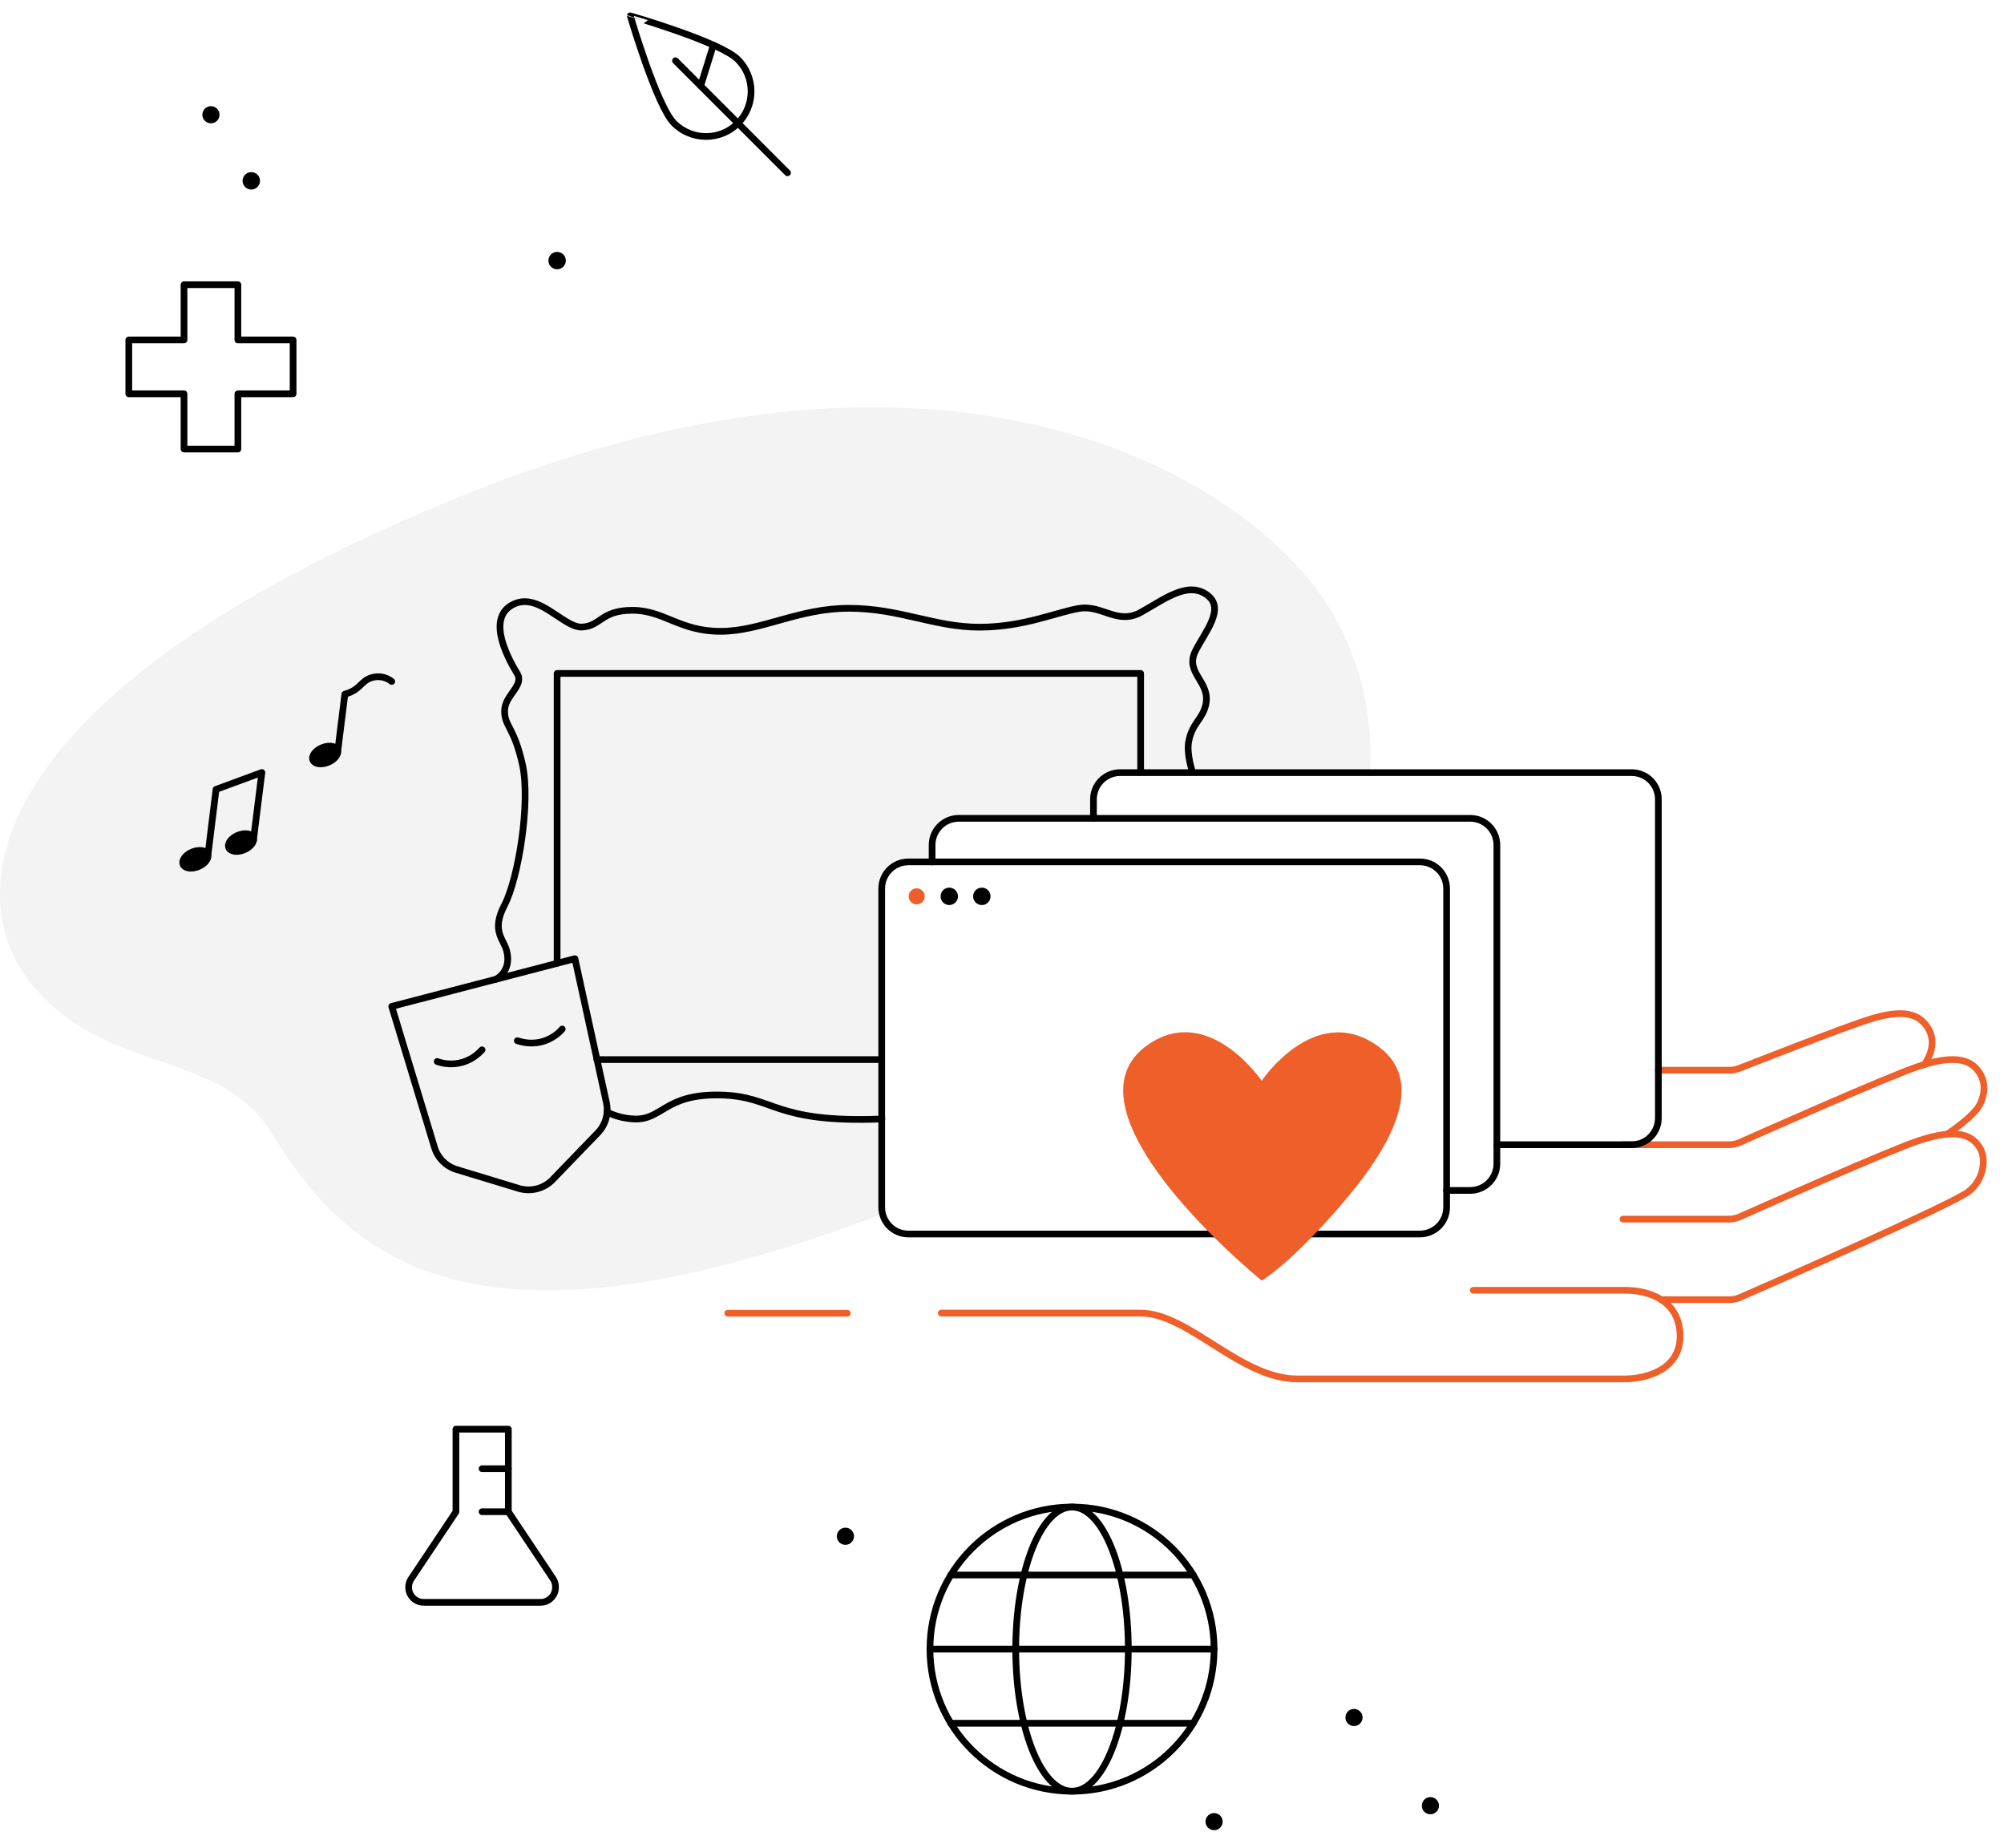 <?xml version="1.0" encoding="UTF-8"?> <!-- Generator: Adobe Illustrator 23.1.1, SVG Export Plug-In . SVG Version: 6.00 Build 0) --> <svg xmlns="http://www.w3.org/2000/svg" xmlns:xlink="http://www.w3.org/1999/xlink" id="Layer_1" x="0px" y="0px" viewBox="0 0 1495.3 1378.4" style="enable-background:new 0 0 1495.3 1378.4;" xml:space="preserve"> <style type="text/css"> .st0{fill:none;stroke:#EF5F29;stroke-width:5;stroke-linecap:round;stroke-linejoin:round;} .st1{fill:none;stroke:#000000;stroke-width:5;stroke-linecap:round;stroke-linejoin:round;} .st2{opacity:5.000000e-02;enable-background:new ;} .st3{stroke:#000000;stroke-width:5;stroke-linecap:round;stroke-linejoin:round;} .st4{fill:#EF5F29;} .st5{stroke:#000000;stroke-miterlimit:10;} </style> <title>6Artboard 2</title> <g id="Layer_3"> <path class="st0" d="M1237.3,798.4h53.2c2.4,0,4.8-0.5,7.1-1.3c14.9-5.8,74.3-29.1,95.3-36c28.8-9.5,39.2-3.7,45.2,5.1 c9.2,13.5-2.3,28.1-2.3,28.1"></path> <path class="st0" d="M1211,854h79.2c2.7,0,5.4-0.6,7.9-1.7c19.8-8.8,112.2-49.8,133.8-56.9c28.8-9.5,39.5-3.9,45.2,5.1 s2.8,18.6,0,23.8c-5.2,9.5-24.3,21.9-24.3,21.9"></path> <path class="st0" d="M1211,909.5h79.2c2.7,0,5.4-0.6,7.9-1.7c19.8-8.8,112.2-49.8,133.8-56.9c28.8-9.5,39.5-3.9,45.2,5.1 s2.6,25.3-9,33.5c-15.1,10.6-146,68.1-169.9,78.5c-2.5,1.1-5.1,1.6-7.8,1.6h-50.9"></path> <path class="st0" d="M1099.3,962.6h113.6c16.7,0,40.7,7.1,40.7,34.4c0,24.6-24.9,31.7-41.3,31.7H968c-42.6,0-81.1-49.1-117-49.1 H702.3"></path> </g> <polyline class="st1" points="415.7,718.6 415.7,502.4 851.1,502.4 851.1,576.1 "></polyline> <line class="st1" x1="656.4" y1="790.5" x2="445.4" y2="790.5"></line> <path class="st1" d="M889.8,575.9c0,0-4.7-13.4-2.8-23c2.7-13.7,10.2-16,12.7-27.2c3.8-17.2-15.9-23.5-7.8-39.9 c7.1-14.3,23-32.1,8.4-42.2c-14.6-10.2-32.1,3.9-49.2,13.3c-17.1,9.4-28.8-5.5-45.2-3.1s-41.5,14.1-75.1,14.1s-59.5-14.1-97.4-14.1 s-65.3,17.2-95.8,17.2s-42.2-15.7-65.7-15.7s-23.4,11.7-37.5,12.5s-32.8-27.4-52.4-16.4c-19.6,10.9-1.6,42,3.9,51.1 c5.5,9.1-9.4,16.1-9.4,27.9c0,11.7,7,11.7,13.3,39.9s-3.1,85.2-13.3,104.8c-10.2,19.6-0.7,25.2,1.6,34.4c3.9,15.6-8.3,21.2-8.3,21.2 "></path> <path class="st1" d="M452.9,829.6c6.3,3.2,13.3,4.9,20.4,5.2c21,0.8,22.6-18.7,63.9-17.9s39,21.1,120.8,17.9"></path> <path class="st2" d="M657.9,834.8v65.8c0,1.7,0.2,3.4,0.7,5C359.7,1019.2,263,944.1,203.1,846c-38.7-63.5-122.5-43.7-178.3-110.3 c-60.4-72.3-31.5-224.2,322.9-367c363.4-146.4,585.2-13,645.5,86.8c18.2,30.2,32.1,72.6,29,121H836.4c-11.3,0-20.5,9.2-20.5,20.5 c0,0,0,0,0,0v13.6H716c-11.3,0-20.5,9.2-20.5,20.5c0,0,0,0,0,0v12h-17.1c-11.3,0-20.5,9.1-20.5,20.4V834.8z"></path> <path class="st1" d="M292.3,508.4c-4.3-3.4-9.9-4.4-15.1-2.8c-8.3,2.6-7.9,8.9-19.9,12.3l-5.4,43.5"></path> <ellipse transform="matrix(0.924 -0.382 0.382 0.924 -196.722 135.221)" class="st3" cx="242.5" cy="563.5" rx="9.9" ry="5.9"></ellipse> <polyline class="st1" points="155,639.1 161.2,588.9 195.4,576.3 189.1,626.7 "></polyline> <ellipse transform="matrix(0.924 -0.382 0.382 0.924 -233.759 104.131)" class="st3" cx="145.6" cy="641.3" rx="9.9" ry="5.9"></ellipse> <ellipse transform="matrix(0.924 -0.382 0.382 0.924 -226.423 116.207)" class="st3" cx="179.7" cy="628.8" rx="9.9" ry="5.9"></ellipse> <path class="st1" d="M446.1,845.1L412.4,880c-6.5,6.8-16.3,9.3-25.3,6.6l-46.4-14.1c-7.9-2.4-14.1-8.6-16.5-16.5l-31.9-105.2 L429,715.2l23.5,107.5C454.2,830.8,451.8,839.2,446.1,845.1z"></path> <path class="st1" d="M326.2,791.9c0,0,18.2,7.7,33.5-8.7"></path> <path class="st1" d="M419.5,767.7c0,0-12.1,15.6-33.5,8.7"></path> <polygon class="st1" points="218.7,253.6 177.5,253.6 177.5,212.4 137.3,212.4 137.3,253.6 96.1,253.6 96.1,293.8 137.3,293.8 137.3,335 177.5,335 177.5,293.8 218.7,293.8 "></polygon> <path class="st1" d="M550.6,44.4c13.1,13.1,13.1,34.4,0,47.6c-13.1,13.1-34.4,13.1-47.6,0l0,0c-13.1-13.1-32.7-80.2-32.7-80.2 S537.5,31.2,550.6,44.4z"></path> <line class="st1" x1="504" y1="45.3" x2="587.6" y2="128.9"></line> <line class="st1" x1="522.8" y1="64.1" x2="532.3" y2="33.6"></line> <path class="st1" d="M677.8,643h381.7c11,0,19.9,8.9,19.9,19.9v237.8c0,11-8.9,19.9-19.9,19.9H677.8c-11,0-19.9-8.9-19.9-19.9V662.9 C657.9,651.9,666.8,643,677.8,643z"></path> <path class="st1" d="M695.5,643v-12.6c0-11,8.9-19.9,19.9-19.9l0,0H1097c11,0,19.9,8.9,19.9,19.9v0v237.8c0,11-8.9,19.9-19.9,19.9 h-17.7"></path> <path class="st1" d="M815.9,610.5v-14.2c0-11,8.9-19.9,19.9-19.9c0,0,0,0,0,0h381.7c11,0,19.9,8.9,19.9,19.9c0,0,0,0,0,0v237.8 c0,11-8.9,19.9-19.9,19.9l0,0h-100.5"></path> <circle class="st4" cx="684" cy="668.7" r="6"></circle> <circle class="st5" cx="708.3" cy="668.7" r="6"></circle> <circle class="st5" cx="732.6" cy="668.7" r="6"></circle> <path class="st4" d="M941.4,955.4c-44.3-37-145.1-134.9-84.4-176.3c45.2-30.8,84.4,27.2,84.4,27.2s38.7-57.8,84.8-27.2 s0.7,91-33.5,128.9S941.4,955.4,941.4,955.4z"></path> <line class="st0" x1="632.2" y1="979.7" x2="543" y2="979.7"></line> <circle class="st1" cx="799.9" cy="1230.3" r="106"></circle> <ellipse class="st1" cx="799.9" cy="1230.3" rx="42" ry="106"></ellipse> <line class="st1" x1="693.9" y1="1230.3" x2="905.9" y2="1230.3"></line> <line class="st1" x1="709.4" y1="1175" x2="890.4" y2="1175"></line> <line class="st1" x1="709.4" y1="1285.6" x2="890.4" y2="1285.6"></line> <path class="st1" d="M412.7,1177.8l-33.4-50v-61.6h-39.1v61.7l-33.4,50c-3.4,5.2-2.1,12.1,3.1,15.6c1.8,1.2,4,1.9,6.2,1.9h87.2 c6.2,0,11.2-5,11.2-11.2C414.6,1181.8,413.9,1179.6,412.7,1177.8z"></path> <line class="st1" x1="359.7" y1="1095.7" x2="379.3" y2="1095.7"></line> <line class="st1" x1="379.3" y1="1127.8" x2="359.7" y2="1127.8"></line> <circle class="st5" cx="187.5" cy="134.9" r="6"></circle> <circle class="st5" cx="157.4" cy="85.6" r="5.9"></circle> <circle class="st5" cx="415.7" cy="194.4" r="6"></circle> <circle class="st5" cx="630.8" cy="1146.1" r="5.9"></circle> <circle class="st5" cx="905.9" cy="1359" r="5.9"></circle> <circle class="st5" cx="1010.3" cy="1281.3" r="5.9"></circle> <circle class="st5" cx="1067.3" cy="1347.1" r="5.9"></circle> </svg> 